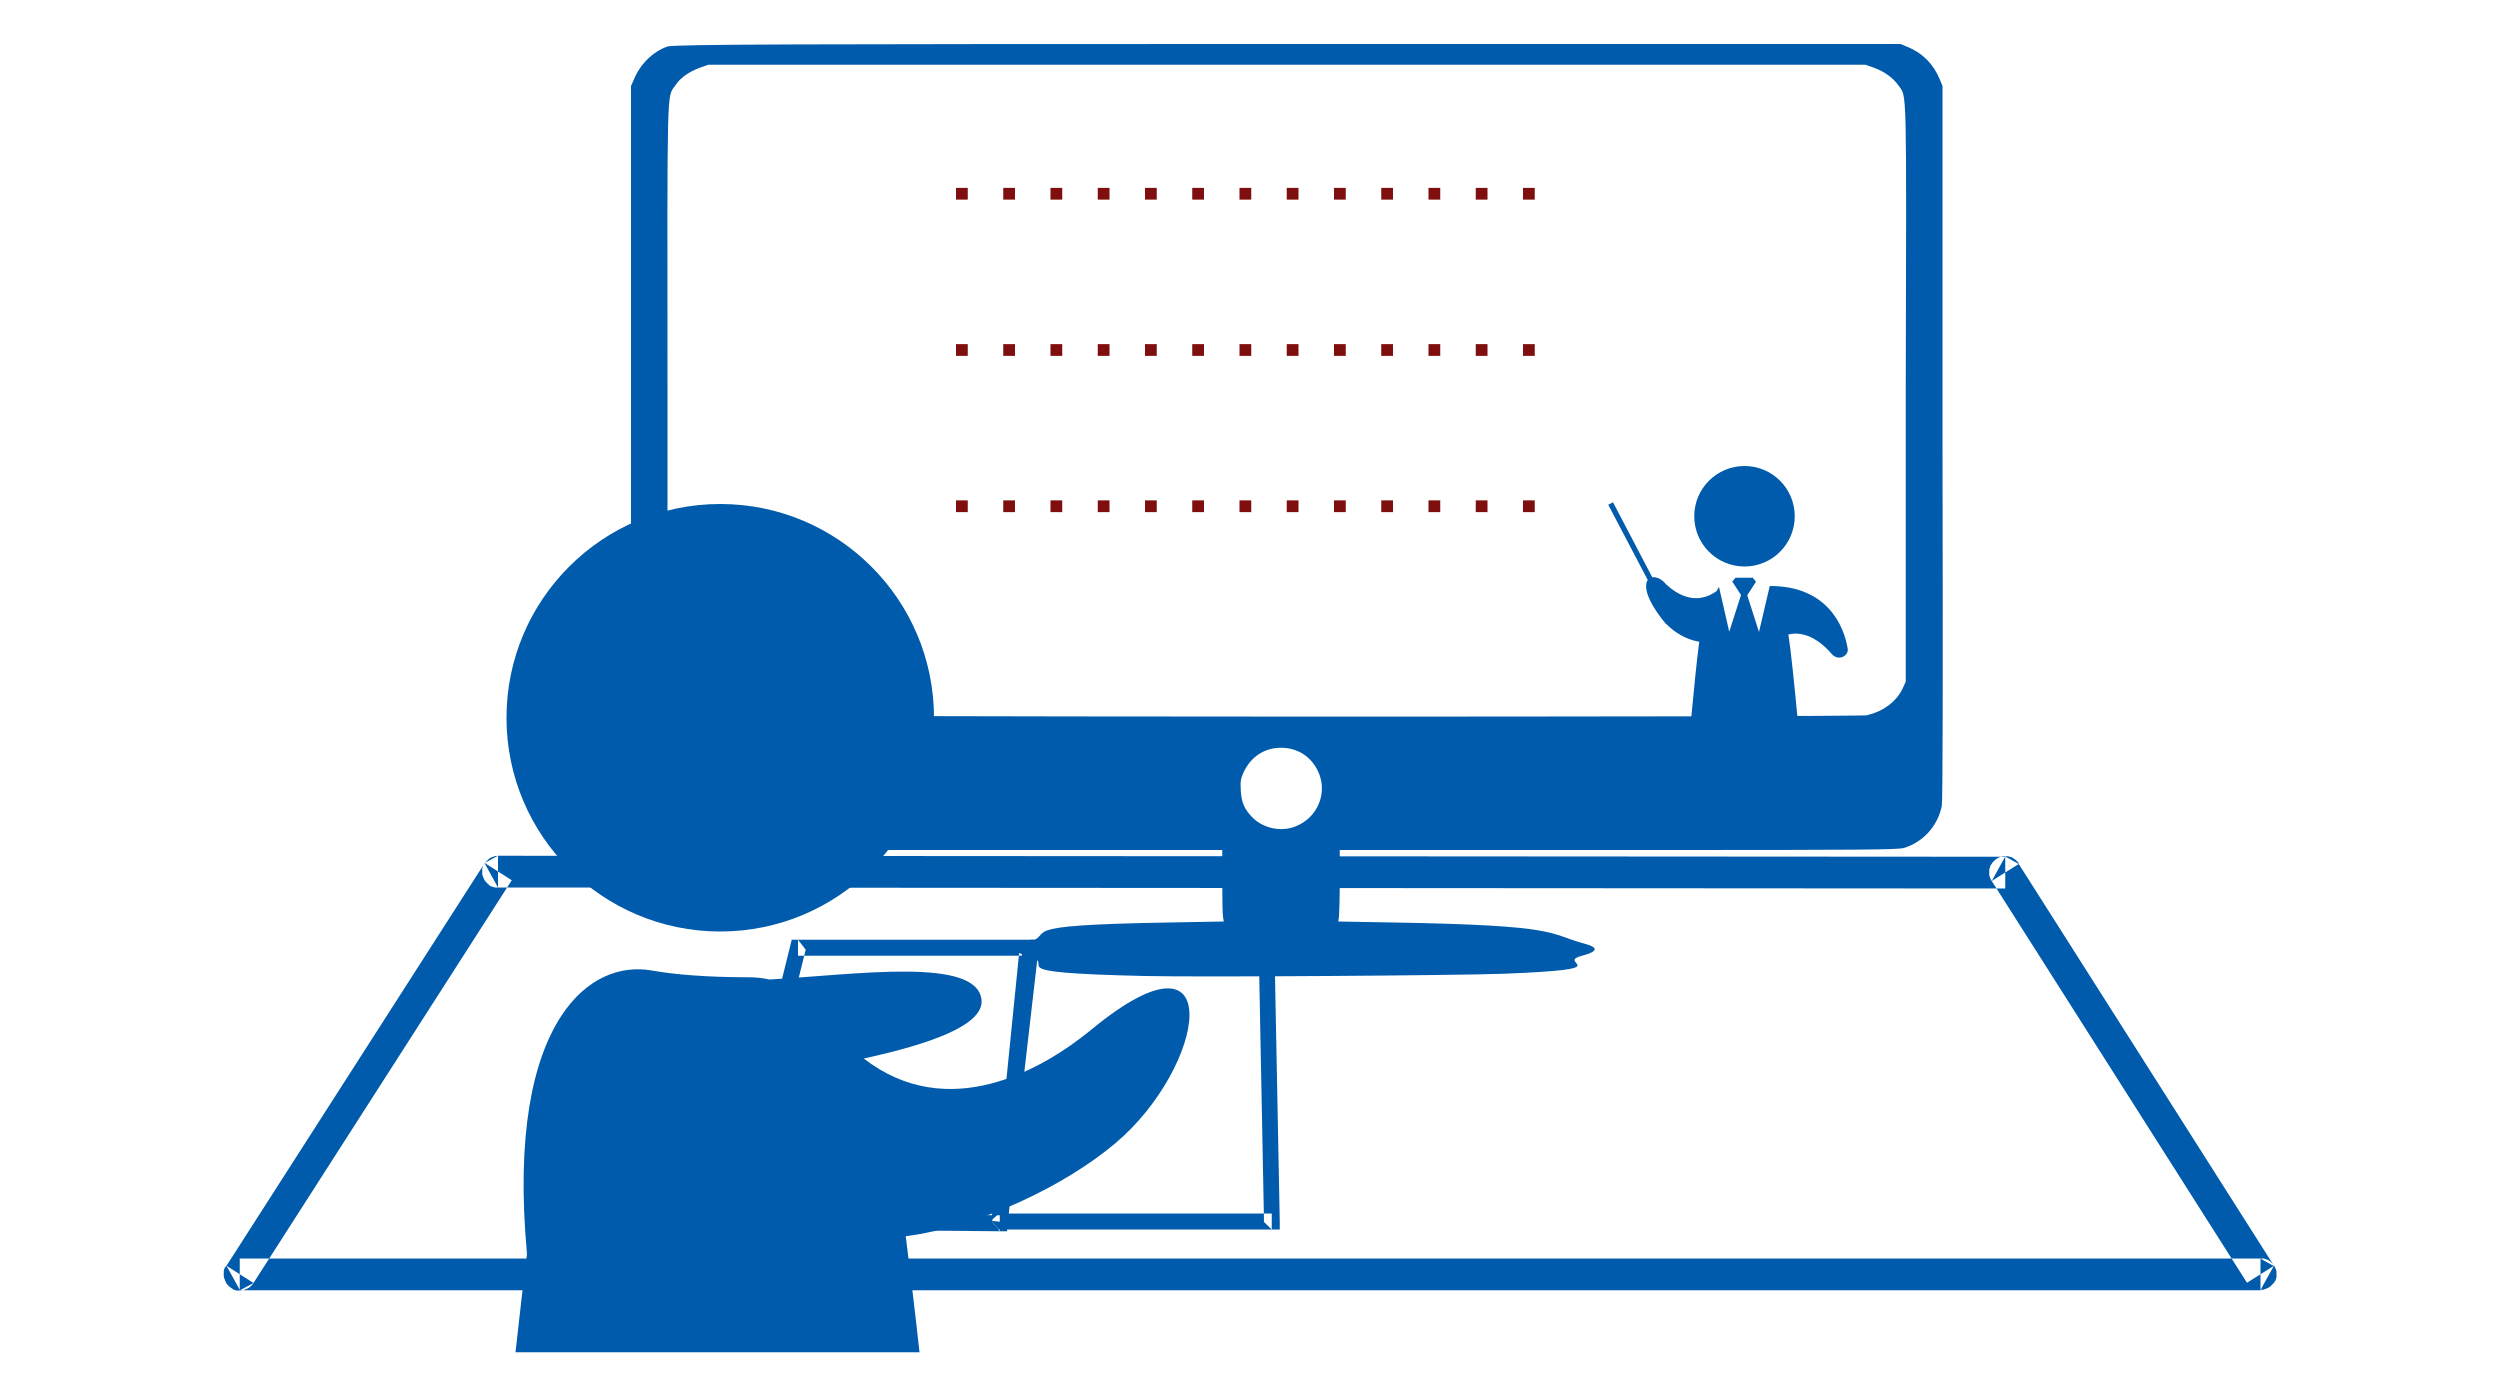 <?xml version="1.0" encoding="UTF-8"?><svg id="_圖層_2" xmlns="http://www.w3.org/2000/svg" viewBox="0 0 100 55"><defs><style>.cls-1{fill-rule:evenodd;}.cls-1,.cls-2{fill:#005bac;}.cls-3{opacity:1;}.cls-2{stroke:#7f0e0e;stroke-dasharray:0 0 .47 1.42;stroke-miterlimit:22.93;stroke-width:.47px;}.cls-4{fill:none;}</style></defs><g id="_圖層_4"><g><rect class="cls-4" width="100" height="55"/><g class="cls-3"><path class="cls-1" d="m45.8,39.04c-6.25-.14-3.32-.44-4.71-.81-.63-.17-.67-.32-.11-.48,1.49-.41-.97-.74,5.78-.85l2.19-.04-.03-.19c-.02-.1-.03-.75-.03-1.43v-1.24h-8.72c-7.71,0-13.12,0-13.36-.08-.8-.24-1.37-.88-1.53-1.71-.03-.18-.05-5.27-.04-14.53V3.44s.12-.27.12-.27c.25-.61.76-1.11,1.34-1.31.26-.09,5.39-.1,24.56-.1h24.76l.29.12c.59.24,1.02.68,1.27,1.27l.12.29v14.27c.02,9.79.01,14.36-.03,14.54-.17.8-.75,1.44-1.52,1.67-.24.07-1.87.08-9.58.08h-12.98v1.24c0,.68-.02,1.33-.03,1.43l-.03.19,2.19.04c6.75.11,6.16.44,7.67.85.56.15.53.31-.11.48-1.13.3,1.69.53-3.13.72-1.92.07-12.19.14-14.35.09h0Zm6.01-5.98h0c.89-.34,1.31-1.34.92-2.19-.28-.61-.83-.96-1.49-.96s-1.21.36-1.5.99c-.11.25-.13.34-.11.71.03.51.15.77.49,1.11.43.42,1.13.56,1.69.34h0Zm22.89-4.46h0c.6-.13,1.14-.52,1.39-1.03l.14-.3v-11.5c.03-12.66.05-11.85-.29-12.35-.21-.3-.55-.55-.98-.71l-.34-.12H28.33l-.34.12c-.43.16-.78.4-.98.71-.34.5-.32-.31-.31,12.35v11.5s.16.3.16.3c.24.49.74.87,1.32,1.02.36.09,46.1.1,46.53.02h0Z"/><path class="cls-1" d="m19.92,34.23l60.29.04v1.27s-60.29-.04-60.29-.04l-.54-.98.54-.29Zm0,0v1.27s-.03,0-.03,0h-.03s-.03,0-.03,0h-.03s-.03-.01-.03-.01h-.03s-.03-.02-.03-.02h-.03s-.03-.02-.03-.02h-.03s-.03-.03-.03-.03l-.03-.02-.02-.02-.02-.02-.02-.02-.02-.02-.02-.02-.02-.02-.02-.02-.02-.03-.02-.03-.02-.03v-.03s-.03-.03-.03-.03v-.03s-.02-.03-.02-.03v-.03s-.02-.03-.02-.03v-.03s0-.03,0-.03v-.03s0-.03,0-.03v-.03s0-.03,0-.03v-.03s0-.03,0-.03v-.03s.02-.03.02-.03v-.03s.02-.03.02-.03v-.03s.03-.03.03-.03l.02-.03.02-.03.02-.02.02-.02.02-.02.02-.02.02-.02.02-.02.02-.02.02-.02.03-.02.03-.02h.03s.03-.03.03-.03h.03s.03-.02.03-.02h.03s.03-.02.03-.02h.03s.03,0,.03,0h.03s.03,0,.03,0h0Zm-10.86,16.4l10.33-16.11,1.08.69-10.33,16.11-.54.29-.54-.98Zm0,0l1.08.69-.02.03-.02.03-.02.02-.02.02-.02.02-.02.02-.02.02-.03.02-.03.02-.03.02h-.03s-.03.03-.03.03h-.03s-.03.02-.03.02h-.03s-.03.02-.03.02h-.03s-.03.01-.03.01h-.03s-.03,0-.03,0h-.03s-.03,0-.03,0h-.03s-.03,0-.03,0h-.03s-.03-.01-.03-.01h-.03s-.03-.02-.03-.02h-.03s-.03-.03-.03-.03l-.03-.02-.03-.02-.03-.02-.03-.02-.02-.02-.02-.02-.02-.02-.02-.02-.02-.02-.02-.03-.02-.03-.02-.03v-.03s-.03-.03-.03-.03v-.03s-.02-.03-.02-.03v-.03s-.02-.03-.02-.03v-.03s-.01-.03-.01-.03v-.03s0-.03,0-.03v-.03s0-.03,0-.03v-.03s0-.03,0-.03v-.03s.01-.03.01-.03v-.03s.02-.03.02-.03v-.03s.03-.03.03-.03l.02-.03.02-.03h0Zm81.36.98H9.59v-1.27h80.82l.54.3-.54.98Zm0,0v-1.27h.03s.03,0,.03,0h.03s.03,0,.03,0h.03s.03.02.03.02h.03s.03.02.03.02h.03s.03.03.03.03h.03s.03.03.03.03l.03.02.02.02.02.02.02.02.02.02.02.02.02.02.02.02.02.03.02.03v.03s.03.03.03.03v.03s.02.03.02.03v.03s.02.03.02.03v.03s0,.03,0,.03v.03s0,.03,0,.03v.03s0,.03,0,.03v.03s0,.03,0,.03v.03s-.02.03-.02.03v.03s-.02.03-.02.03v.03s-.03.03-.03.03l-.02.03-.02.03-.02.02-.02.02-.02.02-.02.02-.02.02-.02.02-.02.02-.03.02-.03.02-.03.02h-.03s-.03.03-.03.03h-.03s-.03.02-.03.02h-.03s-.03.02-.03.02h-.03s-.03,0-.03,0h-.03s-.03,0-.03,0h0Zm-9.67-17.05l10.21,16.07-1.08.68-10.21-16.07.54-.98.54.3Zm0,0l-1.08.68-.02-.03-.02-.03v-.03s-.03-.03-.03-.03v-.03s-.02-.03-.02-.03v-.03s-.01-.03-.01-.03v-.03s0-.03,0-.03v-.03s0-.03,0-.03v-.03s0-.03,0-.03v-.03s.01-.03.01-.03v-.03s.02-.03.02-.03v-.03s.02-.03.02-.03v-.03s.03-.03.03-.03l.02-.03.02-.03.02-.03.02-.02.02-.02.02-.02.02-.02.02-.02.03-.02.03-.02.03-.02.03-.02h.03s.03-.03.03-.03h.03s.03-.02.03-.02h.03s.03-.01.03-.01h.03s.03,0,.03,0h.03s.03,0,.03,0h.03s.03,0,.03,0h.03s.03.01.03.01h.03s.03.02.03.02h.03s.03.02.03.02h.03s.03.03.03.03l.03.02.03.02.03.02.02.02.02.02.02.02.02.02.02.02.02.03.02.03Z"/><g><path class="cls-1" d="m41.1,38.23h-9.18v-.64h9.18l.32.35-.32.29h0Zm0-.64h.35l-.04.35-.32-.35h0Zm-1.42,11.31l1.11-11.02.63.06-1.11,11.02-.32.29-.31-.35h0Zm.63.06l-.03.29h-.29s.32-.29.32-.29h0Zm-11.1-.44l10.78.09v.64s-10.79-.09-10.79-.09l-.31-.4.31-.24h0Zm0,.64h-.4s.1-.4.1-.4l.31.4h0Zm3.02-11.18l-2.71,10.94-.62-.15,2.71-10.94.31-.24.31.4h0Zm-.62-.15l.06-.24h.25l-.31.24Z"/><path class="cls-1" d="m50.67,38.32l-9.44-.09v-.64s9.45.09,9.45.09l.31.31-.32.33h0Zm0-.64h.31s0,.31,0,.31l-.31-.31h0Zm-.11,11.18l-.21-10.85h.63s.21,10.84.21,10.84l-.32.33-.32-.31h0Zm.63-.01v.33s-.32,0-.32,0l.32-.33h0Zm-11.23-.31h10.91v.64h-10.91l-.31-.36.31-.28h0Zm0,.64h-.36l.04-.36.31.36h0Zm1.58-11.22l-1.26,10.94-.63-.07,1.26-10.94.32-.28.31.36h0Zm-.63-.07l.03-.29h.28s-.32.29-.32.29Z"/></g><path class="cls-1" d="m29.93,39.09c.29,0,.58.03.85.09,3.58-.21,8.29-.9,8.48.81.11,1.02-2.09,1.78-4.71,2.35,3.37,2.61,7.14.46,9.11-1.16,5.55-4.57,4.59,1.51.93,4.57-1.98,1.66-5.31,3.29-8.36,3.7.14,1.12.34,2.73.55,4.64h-16.16c.18-1.64.34-3.01.46-3.93-.44-4.75.23-7.78,1.37-9.52,1-1.53,2.36-2.04,3.62-1.82.89.16,2.2.27,3.84.27h0Zm-9.67-10.38c0,4.72,3.83,8.55,8.55,8.55s8.55-3.83,8.55-8.55-3.83-8.55-8.55-8.55-8.55,3.83-8.55,8.55Z"/><path class="cls-1" d="m66.64,24.95c.35.35.79.63,1.33.72-.08.58-.22,1.93-.34,3.24h1.95v-.05c0-.11.09-.19.2-.19s.19.08.19.19v.05h1.95c-.14-1.48-.3-3.02-.37-3.42,0-.04-.01-.08-.02-.11.75-.18,1.39.37,1.73.77.28.33.69.07.65-.19-.14-.9-.81-2.53-3.12-2.52l-.43,1.84-.47-1.47.35-.54-.13-.16s-.05,0-.08,0h-.53s-.06,0-.08,0l-.13.15.35.54-.47,1.47-.41-1.79s-.07.1-.09.16c-.82.59-1.57.16-2.04-.28-.16-.2-.37-.29-.54-.27l-1.57-3-.19.1,1.58,3.01c-.16.23-.07.79.72,1.75h0Zm3.14-2.29c-1.11,0-2.01-.9-2.01-2.01s.9-2.01,2.01-2.01,2.01.9,2.01,2.01-.9,2.01-2.01,2.01Z"/><line class="cls-2" x1="38.24" y1="7.75" x2="61.9" y2="7.75"/><line class="cls-2" x1="38.24" y1="14" x2="61.9" y2="14"/><line class="cls-2" x1="38.24" y1="20.25" x2="61.9" y2="20.25"/></g></g></g></svg>